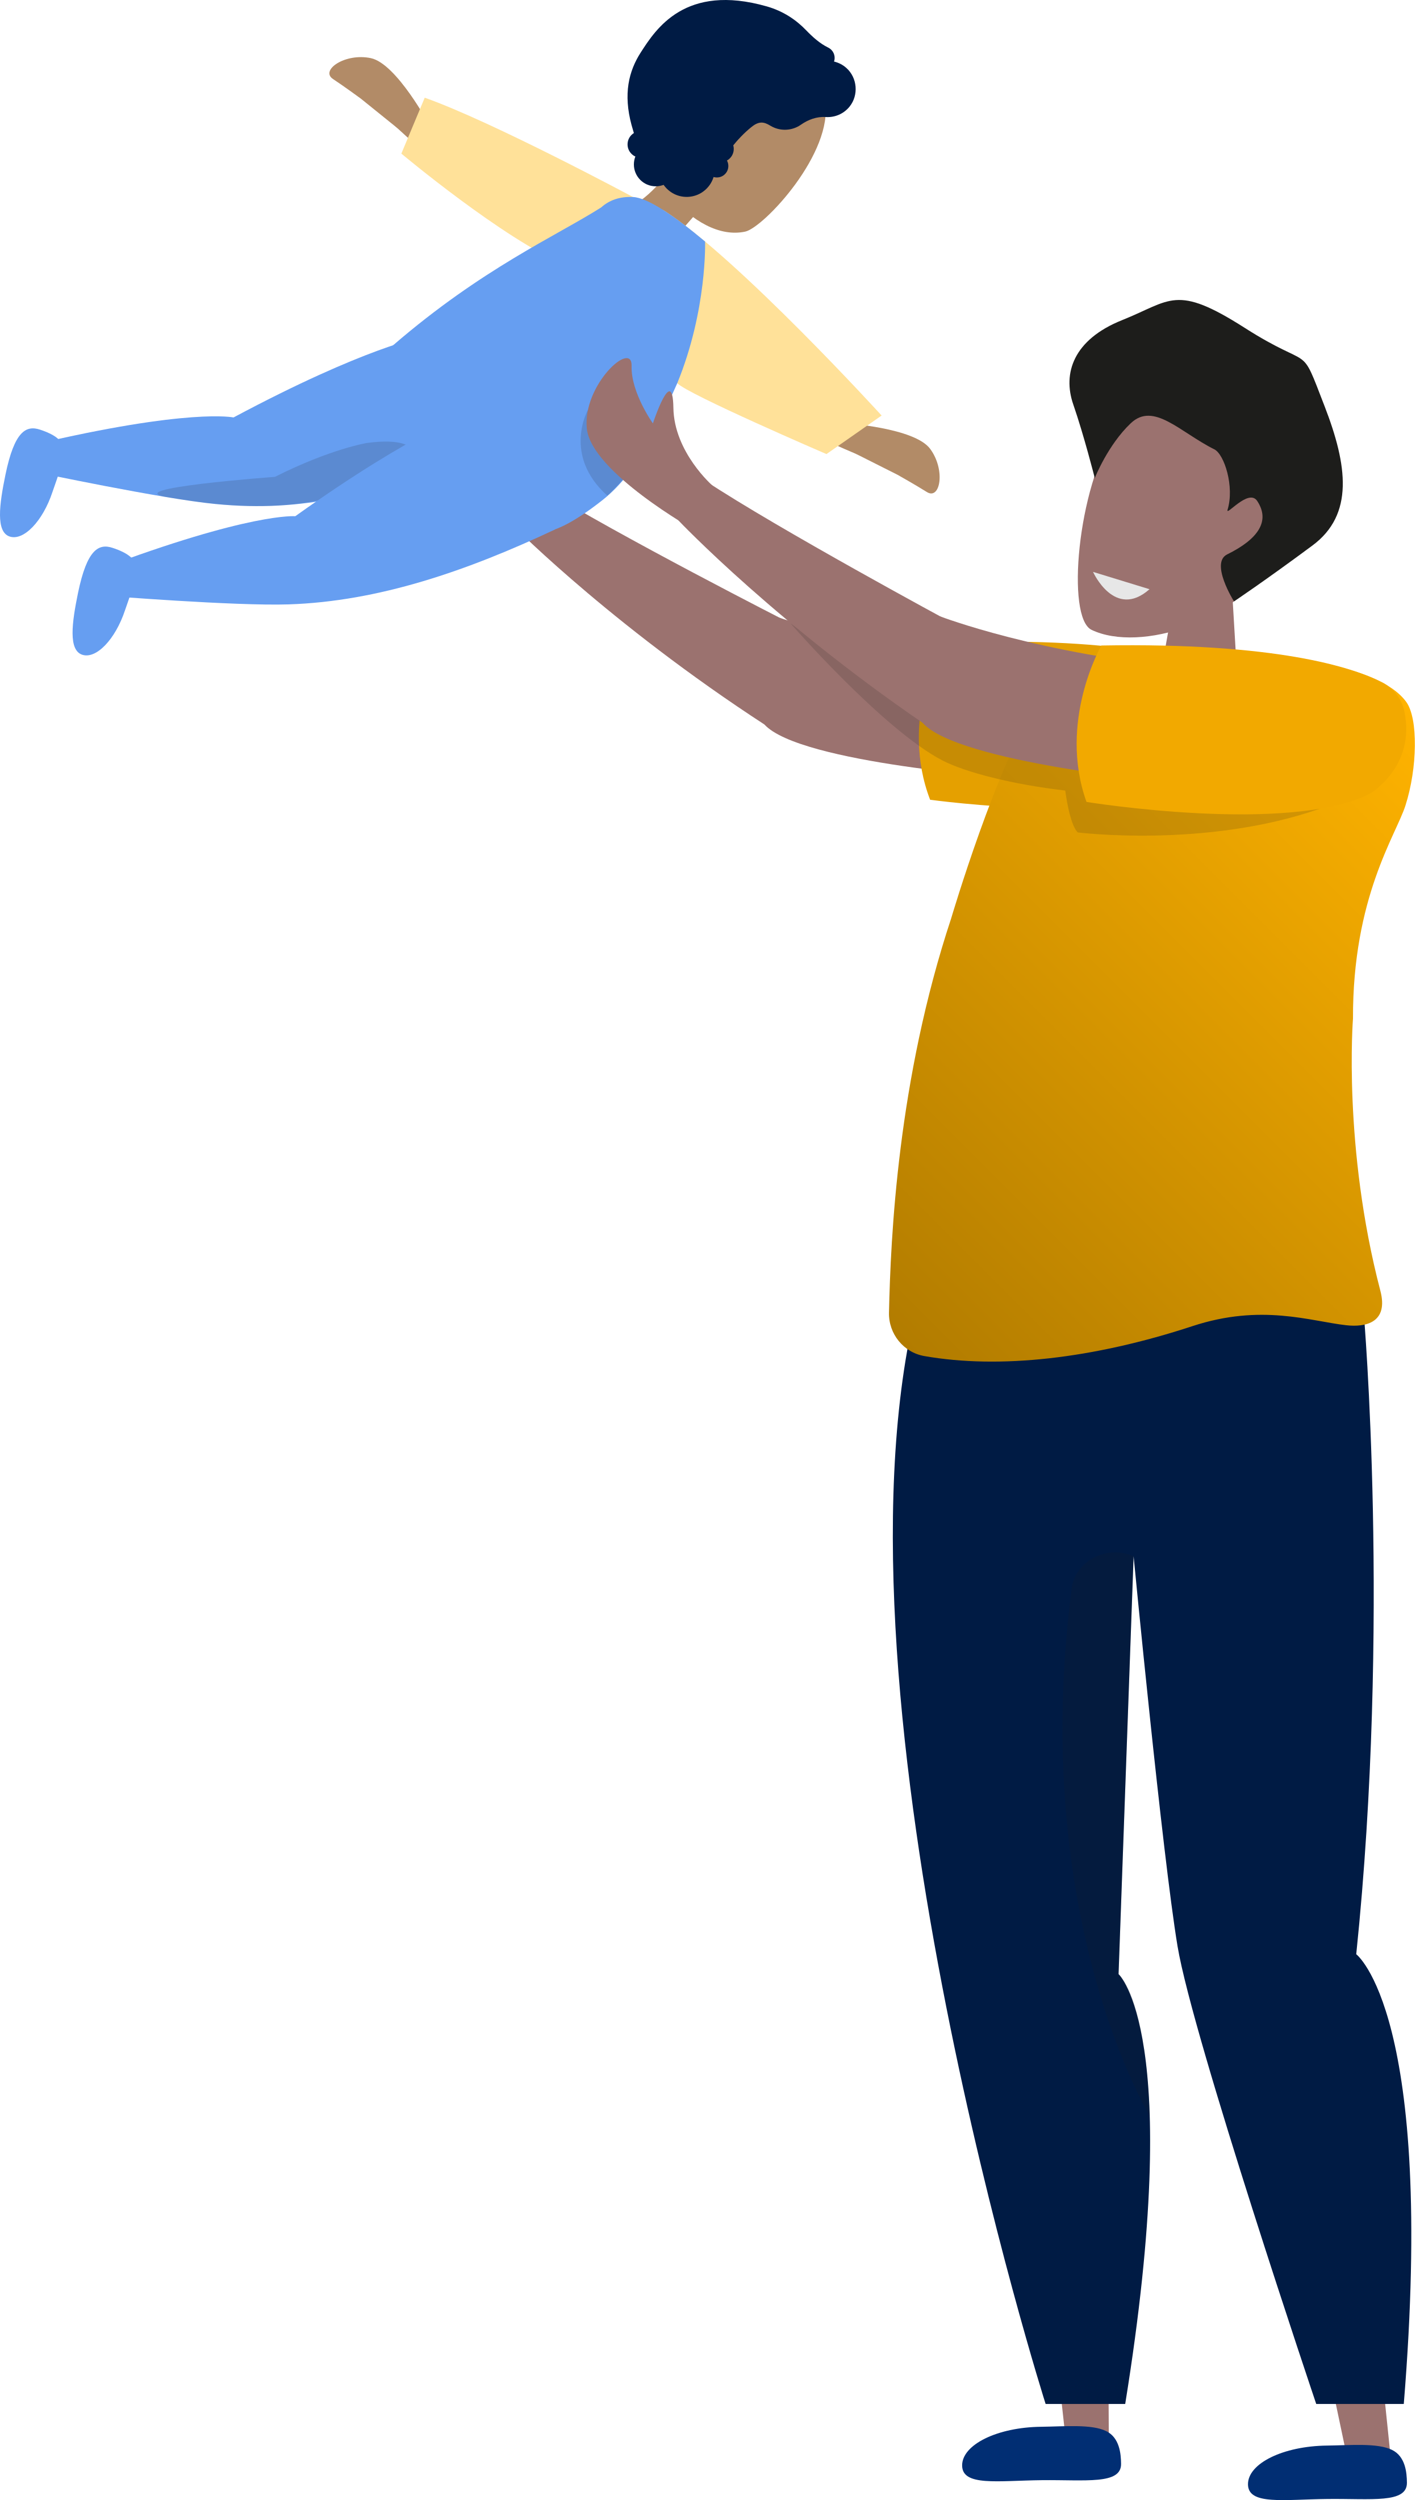 <svg width="213" height="375" viewBox="0 0 213 375" fill="none" xmlns="http://www.w3.org/2000/svg">
<path fill-rule="evenodd" clip-rule="evenodd" d="M116.932 92.652C116.932 92.652 131.926 98.006 154.636 99.523L152.201 116.727C152.201 116.727 120.006 114.534 114.666 108.666L116.932 92.652Z" fill="#9B726F"/>
<path fill-rule="evenodd" clip-rule="evenodd" d="M141.193 96.444C141.193 96.444 134.905 107.947 139.516 119.95C139.516 119.95 170.158 124.181 182.055 117.666C182.055 117.666 188.811 113.47 186.858 105.23C186.412 103.35 185.13 101.783 183.387 100.952C178.885 98.807 167.423 95.365 141.193 96.444Z" fill="#E5A000"/>
<path fill-rule="evenodd" clip-rule="evenodd" d="M118.571 93.491C118.571 93.491 92.336 80.128 81.142 73.091L77.311 79.165C77.311 79.165 92.94 94.9 117.124 110.247L117.384 109.588L118.571 93.491" fill="#9B726F"/>
<path fill-rule="evenodd" clip-rule="evenodd" d="M82.348 73.875C82.348 73.875 76.429 68.992 76.173 62.311C75.917 55.631 73.156 64.722 73.156 64.722C73.156 64.722 69.734 60.172 69.76 56.192C69.787 52.211 62.442 59.231 63.266 65.733C64.088 72.235 79.765 80.564 79.765 80.564L82.348 73.875Z" fill="#9B726F"/>
<path fill-rule="evenodd" clip-rule="evenodd" d="M101.075 24.642C101.075 24.642 98.769 28.358 95.523 30.47L101.776 35.048L105.565 30.723L101.075 24.642Z" fill="#B28B67"/>
<path fill-rule="evenodd" clip-rule="evenodd" d="M95.15 16.99C95.299 24.903 104.055 36.414 111.79 34.737C114.538 34.142 125.114 22.897 123.749 15.101C122.124 5.82 116.403 1.224 108.505 1.746C100.608 2.267 94.944 6.116 95.15 16.99V16.99Z" fill="#B28B67"/>
<path fill-rule="evenodd" clip-rule="evenodd" d="M115.016 0.96C117.518 1.674 119.431 2.996 120.898 4.516C121.887 5.54 122.955 6.514 124.234 7.14C124.367 7.204 124.492 7.287 124.609 7.389C125.148 7.862 125.322 8.595 125.108 9.235C125.775 9.39 126.413 9.709 126.96 10.198C128.608 11.671 128.822 14.275 127.432 15.994C126.527 17.113 125.181 17.643 123.861 17.554C122.528 17.463 121.243 17.933 120.148 18.698C120.054 18.763 119.958 18.826 119.856 18.885C118.732 19.548 117.33 19.645 116.126 19.142C115.91 19.052 115.709 18.949 115.522 18.834C114.569 18.252 113.845 18.164 112.774 19.007C110.364 20.906 108.662 23.599 108.662 23.599C109.379 24.228 109.451 25.318 108.823 26.035C108.365 26.558 107.662 26.733 107.037 26.549C106.783 27.375 106.276 28.145 105.483 28.728C104.133 29.721 102.261 29.804 100.831 28.93C99.684 28.229 99.012 27.122 98.834 25.948C98.705 25.092 95.858 22.439 95.594 21.615C95.26 20.574 94.867 19.256 94.728 18.739C93.483 14.103 94.286 10.687 96.14 7.823C98.376 4.367 102.762 -2.532 115.016 0.96H115.016Z" fill="#001B44"/>
<path fill-rule="evenodd" clip-rule="evenodd" d="M60.453 19.897L54.126 14.794C54.126 14.794 51.646 12.971 49.95 11.851C47.967 10.542 51.764 7.902 55.63 8.722C59.496 9.54 64.433 18.811 64.433 18.811L60.453 19.897Z" fill="#B28B67"/>
<path fill-rule="evenodd" clip-rule="evenodd" d="M88.699 27.609C88.699 27.609 69.808 20.468 61.691 15.949L58.912 18.541C58.912 18.541 69.965 29.549 87.501 39.413L87.697 38.941L88.699 27.609Z" fill="#B28B67"/>
<path fill-rule="evenodd" clip-rule="evenodd" d="M98.359 27.942C100.169 27.942 101.636 26.474 101.636 24.665C101.636 22.855 100.169 21.387 98.359 21.387C96.549 21.387 95.082 22.855 95.082 24.665C95.082 26.474 96.549 27.942 98.359 27.942Z" fill="#001B44"/>
<path fill-rule="evenodd" clip-rule="evenodd" d="M5.116 70.757C5.116 70.757 24.344 74.828 32.337 75.598C45.815 76.898 55.247 73.959 69.066 69.521C69.066 69.521 78.328 52.484 63.342 50.543C63.342 50.543 54.856 52.026 35.029 62.613C35.029 62.613 28.459 61.158 4.824 66.738L5.116 70.757Z" fill="#669EF1"/>
<path fill-rule="evenodd" clip-rule="evenodd" d="M7.867 73.8C6.415 78.178 3.541 81.165 1.449 80.471C-0.642 79.778 -0.114 75.707 0.82 71.189C2.17 64.652 3.926 63.751 6.017 64.445C7.016 64.776 9.273 65.593 9.512 67.139C9.772 68.832 8.627 71.512 7.867 73.8V73.8Z" fill="#669EF1"/>
<path fill-rule="evenodd" clip-rule="evenodd" d="M94.944 29.548C94.944 29.548 73.937 18.274 63.709 14.654L60.203 23.038C60.203 23.038 75.464 35.835 84.782 39.751L94.944 29.548Z" fill="url(#paint0_linear_326_1043)"/>
<path fill-rule="evenodd" clip-rule="evenodd" d="M96.13 23.656C97.234 23.656 98.128 22.761 98.128 21.658C98.128 20.555 97.234 19.66 96.13 19.66C95.027 19.66 94.133 20.555 94.133 21.658C94.133 22.761 95.027 23.656 96.13 23.656Z" fill="#001B44"/>
<path opacity="0.15" fill-rule="evenodd" clip-rule="evenodd" d="M25.211 74.6C41.834 77.381 48.015 75.549 61.834 71.111C61.834 71.111 65.63 65.034 55.015 66.442C55.015 66.442 49.532 67.343 41.239 71.522C41.239 71.522 17.292 73.274 25.211 74.6Z" fill="#1D1D1B"/>
<path fill-rule="evenodd" clip-rule="evenodd" d="M108.064 24.334C109.167 24.334 110.062 23.44 110.062 22.337C110.062 21.233 109.167 20.339 108.064 20.339C106.961 20.339 106.066 21.233 106.066 22.337C106.066 23.44 106.961 24.334 108.064 24.334Z" fill="#001B44"/>
<path fill-rule="evenodd" clip-rule="evenodd" d="M127.358 67.549L134.619 71.205C134.619 71.205 137.303 72.711 139.023 73.794C141.033 75.06 141.87 70.511 139.529 67.328C137.188 64.145 126.705 63.474 126.705 63.474L127.358 67.549Z" fill="#B28B67"/>
<path fill-rule="evenodd" clip-rule="evenodd" d="M108.677 45.007C108.677 45.007 122.978 59.266 130.445 64.795L129.23 68.396C129.23 68.396 114.642 62.872 98.42 50.971L98.769 50.598L108.677 45.007" fill="#B28B67"/>
<path fill-rule="evenodd" clip-rule="evenodd" d="M15.671 89.346C15.671 89.346 35.263 90.912 43.288 90.649C56.821 90.206 70.069 85.615 83.203 79.438C83.203 79.438 85.929 61.817 70.816 61.818C70.816 61.818 62.592 64.378 44.29 77.426C44.29 77.426 37.587 76.826 14.865 85.397L15.671 89.346Z" fill="#669EF1"/>
<path fill-rule="evenodd" clip-rule="evenodd" d="M95.115 40.013C95.892 35.322 97.739 30.366 99.694 31.63C110.854 38.847 132.242 62.323 132.242 62.323L123.966 68.106C123.966 68.106 103.033 59.091 101.593 57.468C101.593 57.468 93.172 51.742 95.115 40.013H95.115Z" fill="url(#paint1_linear_326_1043)"/>
<path fill-rule="evenodd" clip-rule="evenodd" d="M18.752 91.531C17.299 95.909 14.426 98.896 12.335 98.202C10.243 97.508 10.771 93.437 11.705 88.92C13.055 82.382 14.81 81.481 16.902 82.176C17.901 82.507 20.159 83.323 20.396 84.869C20.657 86.562 19.512 89.242 18.752 91.531V91.531Z" fill="#669EF1"/>
<path fill-rule="evenodd" clip-rule="evenodd" d="M58.973 51.78C72.331 40.256 83.422 35.399 90.177 31.111C91.328 30.07 92.896 29.454 94.942 29.548C97.165 29.65 101.173 32.381 105.763 36.227C105.763 36.227 106.091 46.466 101.593 57.468C99.148 62.858 96.077 70.506 90.378 75.005C80.848 82.529 79.317 79.036 79.317 79.036C66.498 74.389 59.792 65.111 57.402 58.082C56.541 55.552 56.949 53.525 58.973 51.78L58.973 51.78Z" fill="#669EF1"/>
<path opacity="0.15" fill-rule="evenodd" clip-rule="evenodd" d="M88.206 61.436C88.206 61.436 84.313 68.282 91.106 74.342C91.106 74.342 94.238 71.385 94.375 70.424L88.206 61.436Z" fill="#1D1D1B"/>
<path fill-rule="evenodd" clip-rule="evenodd" d="M199.93 358.446L202.526 370.778L208.584 368.398L207.286 355.85L199.93 358.446Z" fill="#9B726F"/>
<path fill-rule="evenodd" clip-rule="evenodd" d="M199.056 366.802C192.472 366.875 187.163 369.483 187.197 372.628C187.232 375.773 192.56 374.884 199.143 374.811C205.727 374.739 211.073 375.511 211.038 372.366C211.022 370.865 210.823 368.457 208.825 367.462C206.637 366.371 202.496 366.765 199.056 366.802H199.056Z" fill="#012E73"/>
<path fill-rule="evenodd" clip-rule="evenodd" d="M158.678 355.227L160.062 367.753L166.323 365.974L166.251 353.359L158.678 355.227Z" fill="#9B726F"/>
<path fill-rule="evenodd" clip-rule="evenodd" d="M204.565 197.001C204.565 197.001 208.585 243.469 203.436 293.107C203.436 293.107 215.342 302.062 210.567 360.561H197.434C197.434 360.561 178.913 305.643 176.632 291.914C174.35 278.184 170.041 233.414 170.041 233.414L167.784 296.092C167.784 296.092 177.735 305.046 168.781 360.561H156.843C156.843 360.561 123.562 255.841 137.209 197.001H204.565Z" fill="#001B44"/>
<path fill-rule="evenodd" clip-rule="evenodd" d="M190.336 98.507C190.336 98.507 206.547 99.243 210.936 105.275C212.744 107.76 212.623 115.182 210.817 120.818C209.381 125.302 202.892 134.555 202.947 152.784C202.947 152.784 201.419 172.069 207.055 193.601C208.298 198.348 204.898 199.107 201.917 198.766C196.497 198.148 189.189 195.511 178.888 198.895C163.937 203.808 149.898 205.365 138.644 203.39C135.516 202.841 133.279 200.055 133.349 196.879C133.6 185.598 134.634 162.033 142.673 137.75C142.673 137.75 149.671 114.092 155.608 105.69C161.476 97.387 163.513 97.652 181.467 98.507H190.336Z" fill="url(#paint2_linear_326_1043)"/>
<path fill-rule="evenodd" clip-rule="evenodd" d="M175.696 92.148L173.824 102.602L185.484 99.855L184.681 86.343L175.696 92.148Z" fill="#9B726F"/>
<path fill-rule="evenodd" clip-rule="evenodd" d="M190.55 83.805C186.073 93.133 171.022 97.966 163.733 94.468C159.894 92.626 161.61 73.166 167.32 64.537C175.336 52.421 182.91 55.23 190.199 58.728C197.489 62.227 195.027 74.478 190.55 83.805Z" fill="#9B726F"/>
<path fill-rule="evenodd" clip-rule="evenodd" d="M156.178 363.982C149.595 364.055 144.286 366.663 144.32 369.808C144.355 372.953 149.683 372.064 156.266 371.991C162.85 371.919 168.196 372.69 168.161 369.545C168.145 368.045 167.947 365.637 165.948 364.642C163.76 363.551 159.619 363.944 156.178 363.982V363.982Z" fill="#012E73"/>
<path fill-rule="evenodd" clip-rule="evenodd" d="M164.216 71.702C164.216 71.702 162.594 65.298 160.987 60.653C159.38 56.007 160.98 50.949 168.324 48.012C175.668 45.075 176.337 42.558 186.708 49.175C197.078 55.791 194.879 51.09 198.683 60.913C202.128 69.807 203.122 77.176 196.874 81.812C189.674 87.153 185.1 90.204 185.1 90.204C185.1 90.204 181.468 84.437 184.076 83.152C188.671 80.888 190.594 78.185 188.583 75.142C187.279 73.169 183.784 77.615 184.141 76.433C185.185 72.985 183.652 68.145 182.151 67.395C176.995 64.824 173.058 60.22 169.615 63.481C166.171 66.742 164.216 71.702 164.216 71.702V71.702Z" fill="#1D1D1B"/>
<path opacity="0.15" fill-rule="evenodd" clip-rule="evenodd" d="M170.041 233.414L167.785 296.092C167.785 296.092 171.813 298.976 172.46 317.347C172.46 317.347 154.334 287.734 160.749 238.282C161.302 234.021 166.102 231.698 170.041 233.414Z" fill="#1D1D1B"/>
<path opacity="0.15" fill-rule="evenodd" clip-rule="evenodd" d="M118.57 93.491C118.57 93.491 132.558 109.535 141.423 114.086C144.81 115.825 151.85 117.656 159.788 118.571C159.788 118.571 160.411 123.663 161.672 124.853C161.672 124.853 180.918 127.267 197.953 121.301C197.953 121.301 173.185 118.333 168.7 117.354C164.215 116.375 164.581 112.988 164.581 112.988C164.581 112.988 146.823 113.262 118.57 93.491V93.491Z" fill="#1D1D1B"/>
<path fill-rule="evenodd" clip-rule="evenodd" d="M141.039 92.455C141.039 92.455 155.903 98.161 178.571 100.213L175.731 117.354C175.731 117.354 143.596 114.403 138.396 108.411L141.039 92.455Z" fill="#9B726F"/>
<path fill-rule="evenodd" clip-rule="evenodd" d="M165.204 96.817C165.204 96.817 158.646 108.169 162.973 120.278C162.973 120.278 193.508 125.23 205.554 118.996C205.554 118.996 212.408 114.96 210.648 106.677C210.247 104.787 209.003 103.191 207.28 102.319C202.83 100.067 191.451 96.356 165.204 96.817L165.204 96.817Z" fill="#F2A900"/>
<path fill-rule="evenodd" clip-rule="evenodd" d="M142.657 93.332C142.657 93.332 116.744 79.356 105.719 72.057L101.746 78.039C101.746 78.039 117 94.138 140.816 110.05L141.092 109.397L142.657 93.332" fill="#9B726F"/>
<path fill-rule="evenodd" clip-rule="evenodd" d="M106.908 72.868C106.908 72.868 101.106 67.847 101.008 61.162C100.909 54.478 97.934 63.502 97.934 63.502C97.934 63.502 94.62 58.872 94.74 54.893C94.861 50.915 87.353 57.76 88.023 64.279C88.692 70.798 104.168 79.495 104.168 79.495L106.908 72.868Z" fill="#9B726F"/>
<path fill-rule="evenodd" clip-rule="evenodd" d="M172.429 88.373L163.955 85.775C163.955 85.775 167.195 92.992 172.429 88.373Z" fill="#E7E7E7"/>
<defs>
<linearGradient id="paint0_linear_326_1043" x1="-659.44" y1="528.856" x2="-649.797" y2="511.378" gradientUnits="userSpaceOnUse">
<stop offset="0.01" stop-color="#FFD166"/>
<stop offset="1" stop-color="#FFE199"/>
</linearGradient>
<linearGradient id="paint1_linear_326_1043" x1="3347.34" y1="545.458" x2="3338.27" y2="529.013" gradientUnits="userSpaceOnUse">
<stop offset="0.01" stop-color="#FFD166"/>
<stop offset="1" stop-color="#FFE199"/>
</linearGradient>
<linearGradient id="paint2_linear_326_1043" x1="132.996" y1="199.368" x2="219.073" y2="113.29" gradientUnits="userSpaceOnUse">
<stop stop-color="#B27C00"/>
<stop offset="1" stop-color="#FFB300"/>
</linearGradient>
</defs>
</svg>
